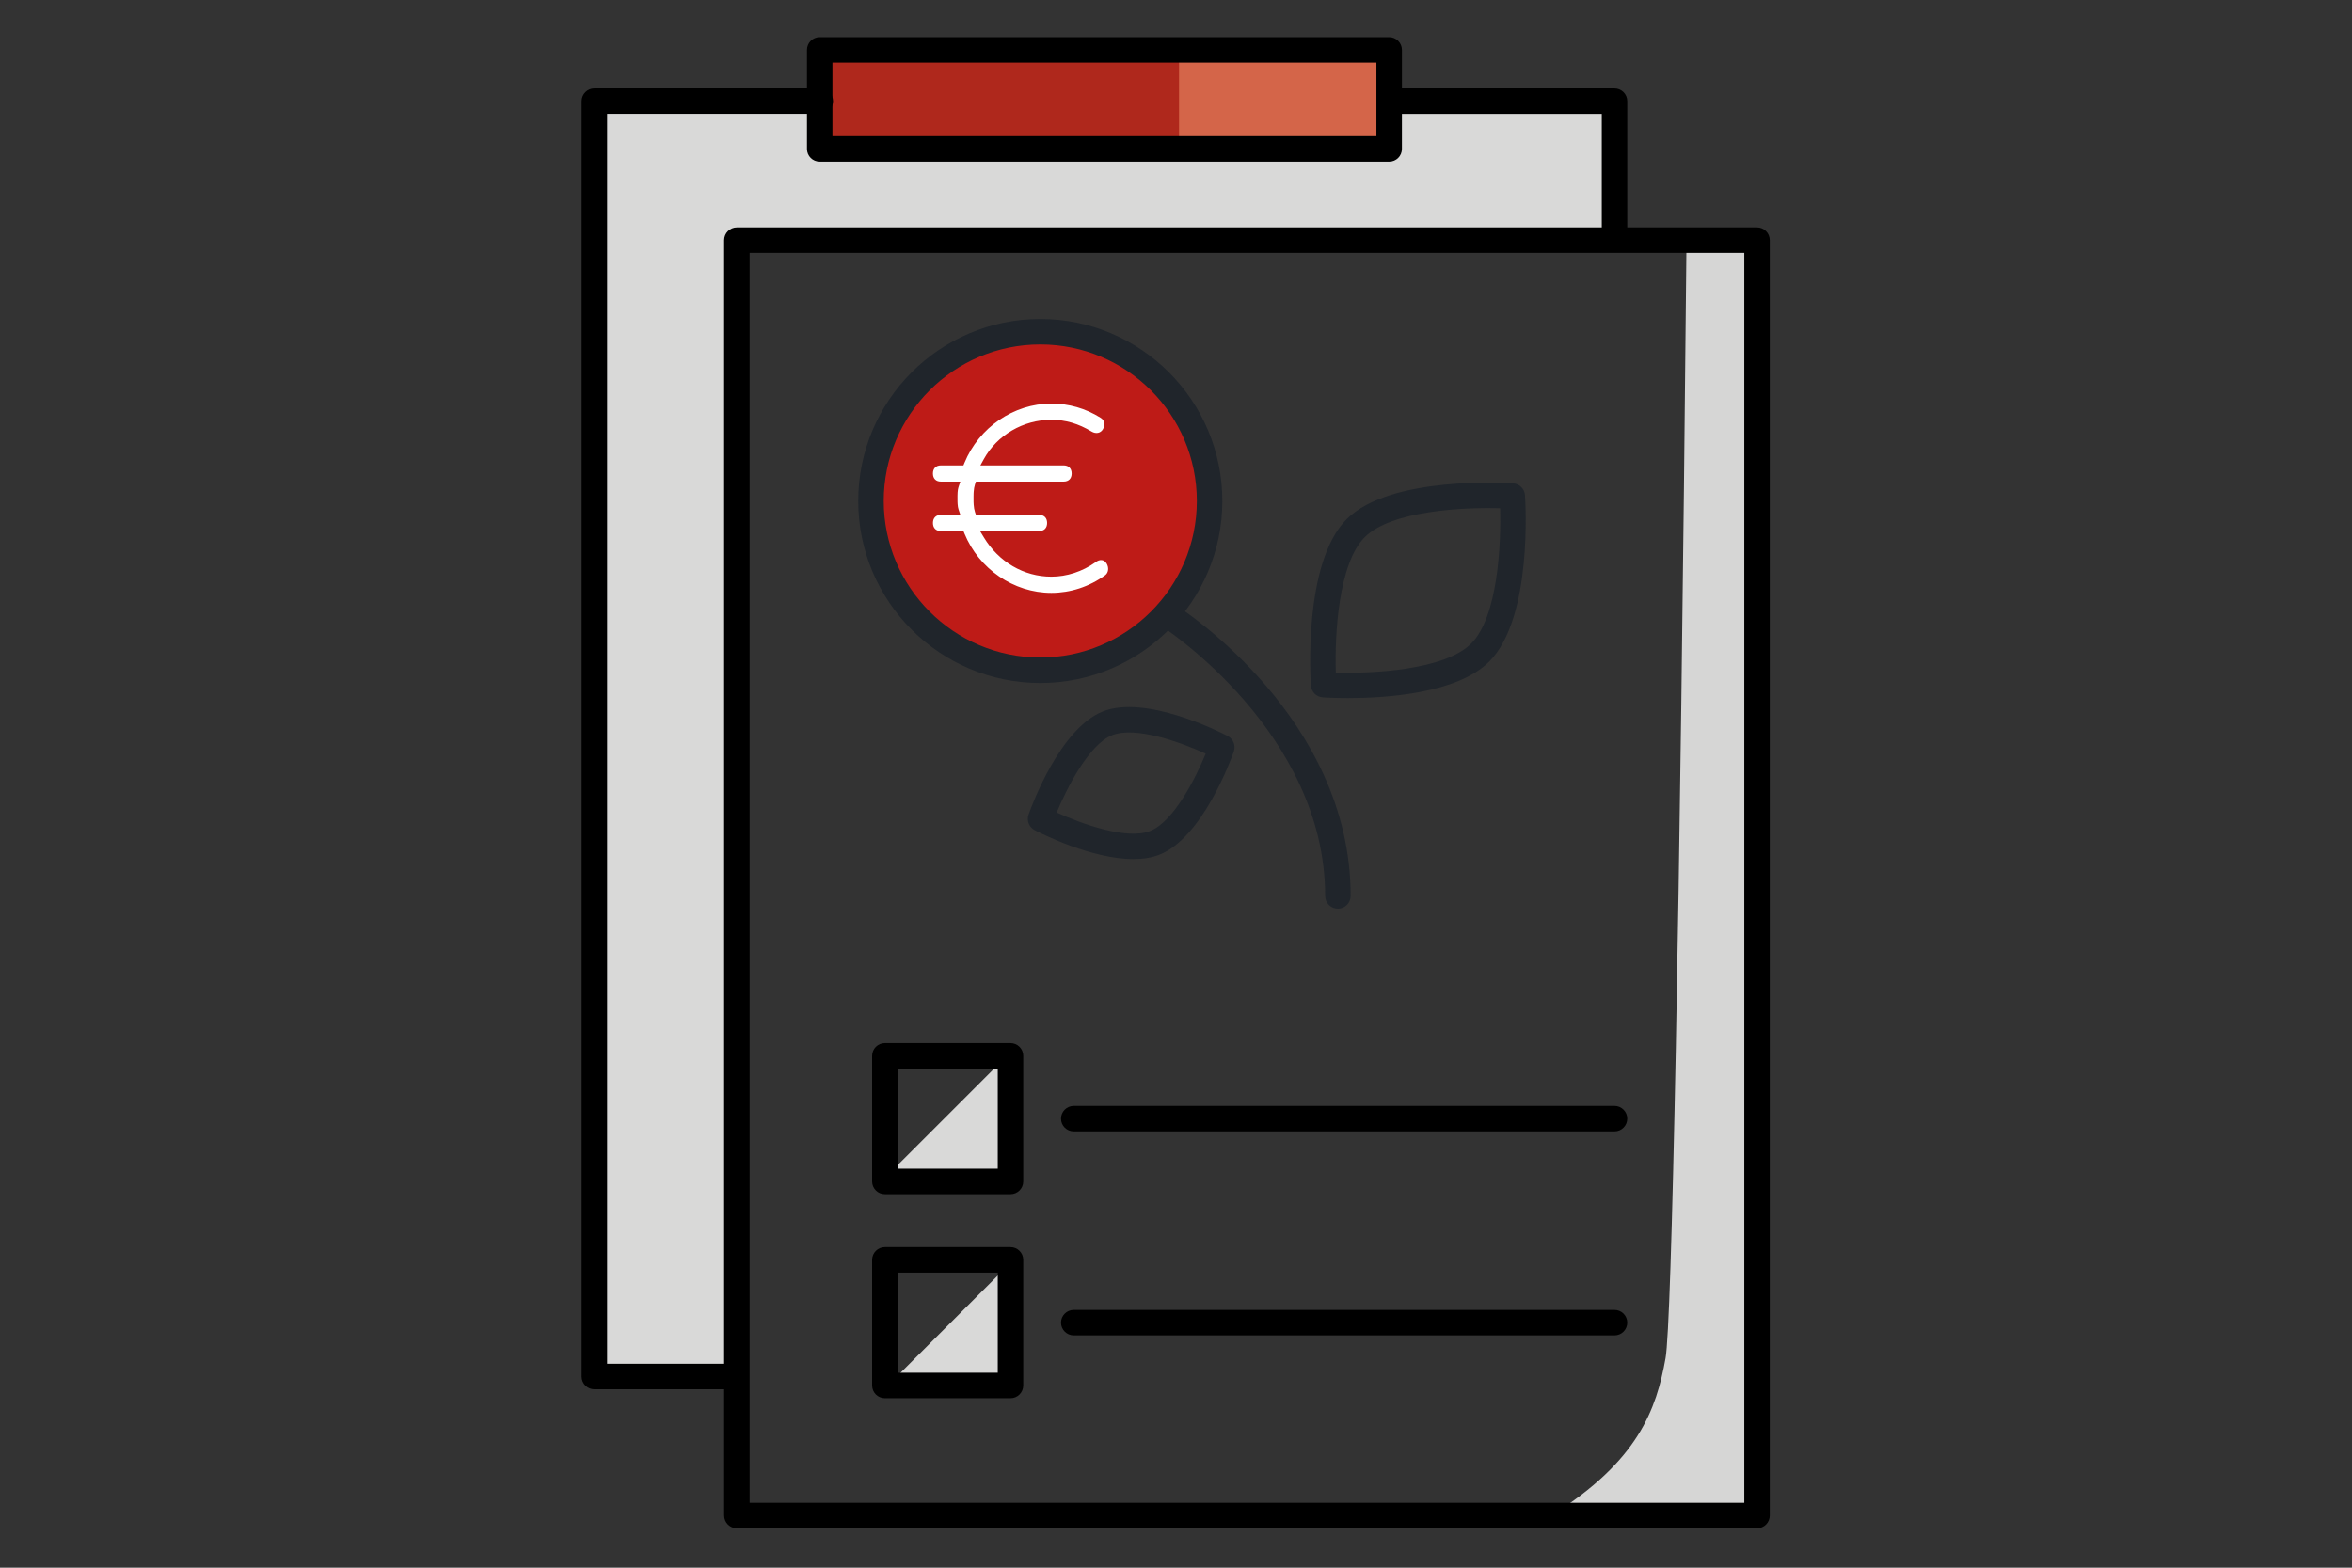 <?xml version="1.0" encoding="utf-8"?>
<!-- Generator: Adobe Illustrator 28.2.0, SVG Export Plug-In . SVG Version: 6.00 Build 0)  -->
<svg version="1.1" id="Livello_1" xmlns="http://www.w3.org/2000/svg" xmlns:xlink="http://www.w3.org/1999/xlink" x="0px" y="0px"
	 viewBox="0 0 120 80" enable-background="new 0 0 120 80" xml:space="preserve">
<rect x="0" y="0" width="120" height="80" fill="#333333" stroke="none"/>
<g>
	<g>
		<g>
			<g>
				<polygon fill="#D9D9D8" points="30.325,70.163 37.596,70.163 37.596,12.254 82.693,12.344 82.693,5.075 70.878,5.163 
					70.878,7.603 41.902,7.603 41.56,5.075 30.162,5.163 30.162,70.163 				"/>
			</g>
			<g>
				<defs>
					<path id="SVGID_00000093893583211068714950000007574312788027117751_" d="M86.045,12.344
						c-0.336,35.426-0.757,55.213-1.068,56.962c-0.466,2.623-1.399,5.258-5.824,8.028c-0.188,0.118,10.684,0.119,10.684,0.119
						l-0.632-65.109C89.206,12.344,87.96,12.376,86.045,12.344z"/>
				</defs>
				
					<use xlink:href="#SVGID_00000093893583211068714950000007574312788027117751_"  overflow="visible" fill-rule="evenodd" clip-rule="evenodd" fill="#D6D6D5"/>
				<clipPath id="SVGID_00000030486336129969319170000012510088024953733276_">
					<use xlink:href="#SVGID_00000093893583211068714950000007574312788027117751_"  overflow="visible"/>
				</clipPath>
			</g>
			<g>
				<g>
					<rect x="41.822" y="2.546" fill="#AF281C" width="29.054" height="5.057"/>
				</g>
				<g>
					<rect x="60.155" y="2.546" fill="#D46549" width="10.72" height="5.057"/>
				</g>
			</g>
			<g>
				<path d="M89.644,77.989H37.596c-0.359,0-0.65-0.291-0.65-0.65V12.254c0-0.359,0.291-0.65,0.65-0.65h52.048
					c0.359,0,0.65,0.291,0.65,0.65v65.084C90.295,77.698,90.004,77.989,89.644,77.989z M38.247,76.688h50.747V12.905H38.247V76.688z
					"/>
			</g>
			<g>
				<path d="M37.228,70.897h-6.903c-0.359,0-0.65-0.291-0.65-0.65V5.162c0-0.359,0.291-0.65,0.65-0.65h11.527
					c0.359,0,0.65,0.291,0.65,0.65s-0.291,0.65-0.65,0.65H30.975v63.783h6.253c0.359,0,0.65,0.291,0.65,0.65
					S37.588,70.897,37.228,70.897z"/>
			</g>
			<g>
				<path d="M82.373,12.826c-0.359,0-0.65-0.291-0.65-0.65V5.813H70.989c-0.359,0-0.65-0.291-0.65-0.65s0.291-0.65,0.65-0.65h11.384
					c0.359,0,0.65,0.291,0.65,0.65v7.013C83.023,12.535,82.732,12.826,82.373,12.826z"/>
			</g>
			<g>
				<g>
					<polygon fill="#D9D9D8" points="51.278,60.386 44.867,60.386 51.278,53.976 					"/>
				</g>
				<g>
					<polygon fill="#D9D9D8" points="51.91,70.5 45.499,70.5 51.91,64.09 					"/>
				</g>
			</g>
			<g>
				<g>
					<path d="M51.556,60.94h-6.41c-0.359,0-0.65-0.291-0.65-0.65v-6.41c0-0.359,0.291-0.65,0.65-0.65h6.41
						c0.359,0,0.65,0.291,0.65,0.65v6.41C52.207,60.649,51.916,60.94,51.556,60.94z M45.797,59.639h5.109V54.53h-5.109V59.639z"/>
				</g>
				<g>
					<path d="M82.373,57.735h-27.59c-0.359,0-0.65-0.291-0.65-0.65s0.291-0.65,0.65-0.65h27.59c0.359,0,0.65,0.291,0.65,0.65
						S82.732,57.735,82.373,57.735z"/>
				</g>
			</g>
			<g>
				<g>
					<path d="M51.556,71.351h-6.41c-0.359,0-0.65-0.291-0.65-0.65v-6.411c0-0.359,0.291-0.65,0.65-0.65h6.41
						c0.359,0,0.65,0.291,0.65,0.65v6.411C52.207,71.06,51.916,71.351,51.556,71.351z M45.797,70.05h5.109v-5.11h-5.109V70.05z"/>
				</g>
				<g>
					<path d="M82.373,68.145h-27.59c-0.359,0-0.65-0.291-0.65-0.65s0.291-0.65,0.65-0.65h27.59c0.359,0,0.65,0.291,0.65,0.65
						S82.732,68.145,82.373,68.145z"/>
				</g>
			</g>
			<g>
				<path d="M70.876,8.253H41.822c-0.359,0-0.65-0.291-0.65-0.65V2.546c0-0.359,0.291-0.65,0.65-0.65h29.054
					c0.359,0,0.65,0.291,0.65,0.65v5.057C71.526,7.962,71.235,8.253,70.876,8.253z M42.472,6.952h27.753V3.197H42.472V6.952z"/>
			</g>
		</g>
	</g>
	<g>
		<g>
			<g>
				<path fill="#20252B" d="M68.26,46.369c-0.359,0-0.65-0.291-0.65-0.65c0-8.367-8.283-13.725-8.366-13.778
					c-0.304-0.192-0.394-0.594-0.201-0.896c0.191-0.303,0.592-0.395,0.896-0.201c0.366,0.231,8.972,5.784,8.972,14.876
					C68.91,46.077,68.619,46.369,68.26,46.369z"/>
			</g>
			<g>
				<circle fill="#BE1B17" cx="53.076" cy="25.566" r="8.638"/>
				<path fill="#20252B" d="M53.076,34.855c-5.122,0-9.289-4.167-9.289-9.289s4.167-9.289,9.289-9.289
					c5.121,0,9.288,4.167,9.288,9.289S58.197,34.855,53.076,34.855z M53.076,17.577c-4.405,0-7.988,3.583-7.988,7.988
					s3.583,7.988,7.988,7.988c4.404,0,7.987-3.583,7.987-7.988S57.48,17.577,53.076,17.577z"/>
			</g>
		</g>
		<g>
			<path fill="#20252B" d="M68.778,35.625c-0.729,0-1.223-0.032-1.292-0.037c-0.322-0.022-0.58-0.28-0.603-0.603
				c-0.018-0.255-0.412-6.255,1.826-8.494c2.238-2.236,8.239-1.844,8.493-1.826c0.322,0.022,0.58,0.279,0.603,0.603
				c0.018,0.255,0.413,6.255-1.825,8.494C74.35,35.391,70.726,35.625,68.778,35.625z M68.153,34.319
				c1.87,0.063,5.554-0.122,6.907-1.477c1.354-1.354,1.532-5.028,1.476-6.907c-1.882-0.052-5.553,0.123-6.906,1.477
				C68.275,28.765,68.096,32.44,68.153,34.319z"/>
		</g>
		<g>
			<path fill="#20252B" d="M57.824,43.839c-2.121,0-4.69-1.297-5.034-1.476c-0.287-0.149-0.421-0.488-0.313-0.793
				c0.158-0.448,1.607-4.401,3.794-5.265l0,0c2.182-0.863,5.944,1.033,6.365,1.253c0.287,0.149,0.421,0.488,0.313,0.793
				c-0.158,0.448-1.607,4.4-3.794,5.264C58.755,43.774,58.301,43.839,57.824,43.839z M53.912,41.462
				c1.261,0.574,3.57,1.414,4.767,0.944c1.194-0.472,2.309-2.666,2.836-3.946c-1.26-0.575-3.568-1.416-4.768-0.945l0,0
				C55.562,37.983,54.432,40.208,53.912,41.462z"/>
		</g>
		<g>
			<path fill="#FFFFFF" d="M56.46,28.755c0.13,0.219,0.092,0.475-0.07,0.597c-0.823,0.593-1.777,0.903-2.749,0.903
				c-1.931,0-3.695-1.227-4.431-3.021L49.155,27.1h-1.146c-0.257,0-0.41-0.155-0.41-0.413c0-0.258,0.154-0.413,0.41-0.413h0.988
				l-0.095-0.287c-0.022-0.067-0.037-0.155-0.044-0.262l-0.006-0.127l-0.001-0.296c0.001-0.07,0.002-0.12,0.006-0.177
				c0.008-0.108,0.022-0.195,0.044-0.262l0.095-0.287h-0.988c-0.257,0-0.41-0.155-0.41-0.413s0.154-0.413,0.41-0.413h1.146
				l0.055-0.134c0.736-1.794,2.501-3.021,4.431-3.021c0.899,0,1.736,0.241,2.515,0.725c0.202,0.122,0.249,0.362,0.116,0.586
				c-0.12,0.201-0.358,0.249-0.58,0.115c-0.666-0.403-1.33-0.599-2.051-0.599c-1.437,0-2.77,0.784-3.443,2.005l-0.178,0.323h4.247
				c0.256,0,0.41,0.155,0.41,0.413s-0.154,0.413-0.41,0.413h-4.474l-0.049,0.149c-0.035,0.107-0.055,0.228-0.065,0.369l-0.005,0.095
				l-0.003,0.165l0.001,0.258c0.001,0.051,0.003,0.095,0.007,0.144c0.01,0.141,0.03,0.262,0.065,0.369l0.049,0.149h3.222
				c0.256,0,0.41,0.155,0.41,0.413c0,0.258-0.154,0.413-0.41,0.413h-3.013l0.201,0.331c0.749,1.237,2.024,1.997,3.438,1.997
				c0.788,0,1.583-0.261,2.252-0.734C56.114,28.518,56.339,28.552,56.46,28.755z"/>
		</g>
	</g>
</g>
</svg>
